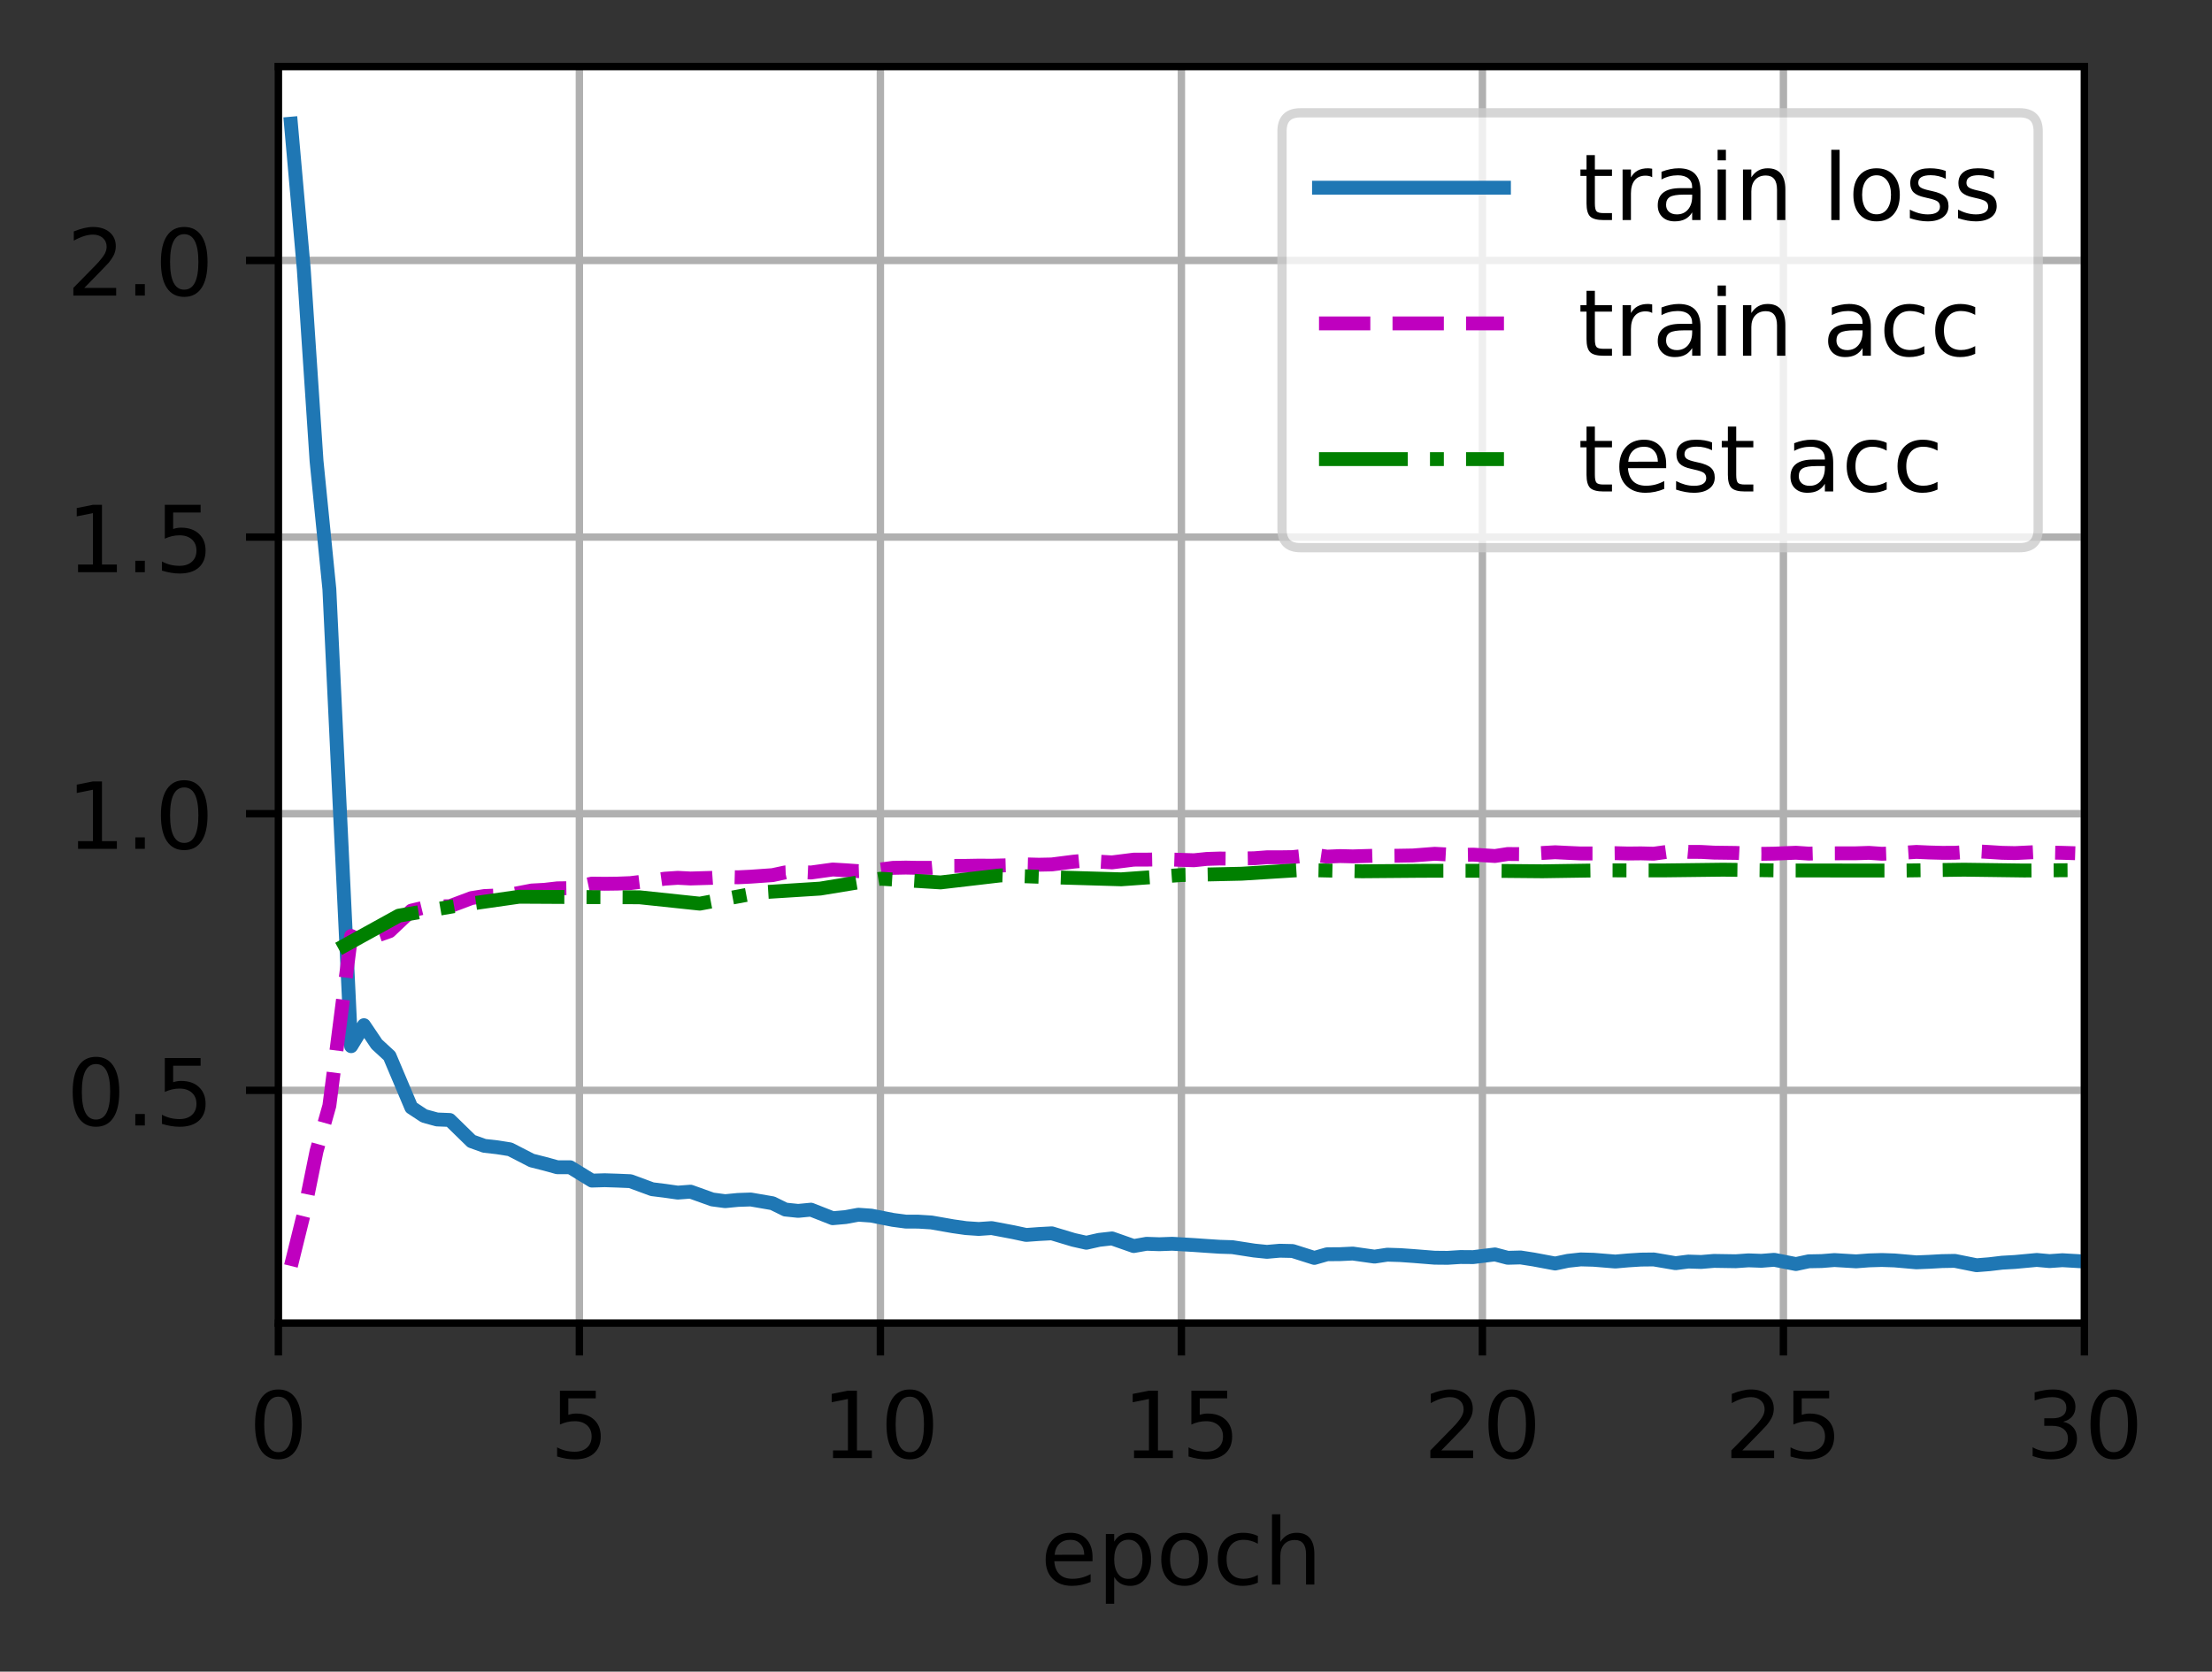 <?xml version="1.0" encoding="UTF-8"?>
<svg xmlns="http://www.w3.org/2000/svg" xmlns:xlink="http://www.w3.org/1999/xlink" width="299pt" height="226pt" viewBox="0 0 299 226" version="1.1">
<rect x="0" y="0" width="299" height="226" fill="#333333" stroke="none"/>
<defs>
<clipPath id="clip1">
  <path d="M 37.629 9 L 39 9 L 39 178.875 L 37.629 178.875 Z M 37.629 9 "/>
</clipPath>
<clipPath id="clip2">
  <path d="M 77 9 L 80 9 L 80 178.875 L 77 178.875 Z M 77 9 "/>
</clipPath>
<clipPath id="clip3">
  <path d="M 118 9 L 120 9 L 120 178.875 L 118 178.875 Z M 118 9 "/>
</clipPath>
<clipPath id="clip4">
  <path d="M 158 9 L 161 9 L 161 178.875 L 158 178.875 Z M 158 9 "/>
</clipPath>
<clipPath id="clip5">
  <path d="M 199 9 L 202 9 L 202 178.875 L 199 178.875 Z M 199 9 "/>
</clipPath>
<clipPath id="clip6">
  <path d="M 240 9 L 242 9 L 242 178.875 L 240 178.875 Z M 240 9 "/>
</clipPath>
<clipPath id="clip7">
  <path d="M 281 9 L 281.754 9 L 281.754 178.875 L 281 178.875 Z M 281 9 "/>
</clipPath>
<clipPath id="clip8">
  <path d="M 37.629 146 L 281.754 146 L 281.754 149 L 37.629 149 Z M 37.629 146 "/>
</clipPath>
<clipPath id="clip9">
  <path d="M 37.629 109 L 281.754 109 L 281.754 111 L 37.629 111 Z M 37.629 109 "/>
</clipPath>
<clipPath id="clip10">
  <path d="M 37.629 71 L 281.754 71 L 281.754 74 L 37.629 74 Z M 37.629 71 "/>
</clipPath>
<clipPath id="clip11">
  <path d="M 37.629 34 L 281.754 34 L 281.754 36 L 37.629 36 Z M 37.629 34 "/>
</clipPath>
<clipPath id="clip12">
  <path d="M 38 15 L 281.754 15 L 281.754 173 L 38 173 Z M 38 15 "/>
</clipPath>
<clipPath id="clip13">
  <path d="M 38 114 L 281.754 114 L 281.754 173 L 38 173 Z M 38 114 "/>
</clipPath>
<clipPath id="clip14">
  <path d="M 44 116 L 281.754 116 L 281.754 130 L 44 130 Z M 44 116 "/>
</clipPath>
<filter id="alpha" filterUnits="objectBoundingBox" x="0%" y="0%" width="100%" height="100%">
  <feColorMatrix type="matrix" in="SourceGraphic" values="0 0 0 0 1 0 0 0 0 1 0 0 0 0 1 0 0 0 1 0"/>
</filter>
<mask id="mask0">
  <g filter="url(#alpha)">
<rect x="0" y="0" width="299" height="226" style="fill:rgb(0%,0%,0%);fill-opacity:0.8;stroke:none;"/>
  </g>
</mask>
<clipPath id="clip15">
  <rect x="0" y="0" width="299" height="226"/>
</clipPath>
<g id="surface5" clip-path="url(#clip15)">
<path style="fill-rule:nonzero;fill:rgb(100%,100%,100%);fill-opacity:1;stroke-width:1;stroke-linecap:butt;stroke-linejoin:miter;stroke:rgb(80%,80%,80%);stroke-opacity:1;stroke-miterlimit:4;" d="M 140.634 59.234 L 218.403 59.234 C 219.738 59.234 220.403 58.569 220.403 57.234 L 220.403 14.2 C 220.403 12.866 219.738 12.2 218.403 12.2 L 140.634 12.2 C 139.3 12.2 138.634 12.866 138.634 14.2 L 138.634 57.234 C 138.634 58.569 139.3 59.234 140.634 59.234 Z M 140.634 59.234 " transform="matrix(1.25,0,0,1.25,0,0)"/>
</g>
</defs>
<g id="surface1">
<path style=" stroke:none;fill-rule:nonzero;fill:rgb(100%,100%,100%);fill-opacity:1;" d="M 37.629 178.875 L 281.754 178.875 L 281.754 9 L 37.629 9 Z M 37.629 178.875 "/>
<g clip-path="url(#clip1)" clip-rule="nonzero">
<path style="fill:none;stroke-width:0.8;stroke-linecap:square;stroke-linejoin:round;stroke:rgb(69.02%,69.02%,69.02%);stroke-opacity:1;stroke-miterlimit:4;" d="M 30.103 143.1 L 30.103 7.2 " transform="matrix(1.25,0,0,1.25,0,0)"/>
</g>
<path style="fill:none;stroke-width:0.8;stroke-linecap:butt;stroke-linejoin:round;stroke:rgb(0%,0%,0%);stroke-opacity:1;stroke-miterlimit:4;" d="M 0 0 L 0 3.5 " transform="matrix(1.25,0,0,1.25,37.629,178.875)"/>
<path style=" stroke:none;fill-rule:nonzero;fill:rgb(0%,0%,0%);fill-opacity:1;" d="M 37.625 188.824 C 36.992 188.824 36.516 189.137 36.195 189.762 C 35.875 190.383 35.715 191.324 35.715 192.578 C 35.715 193.824 35.875 194.762 36.195 195.387 C 36.516 196.012 36.992 196.324 37.625 196.324 C 38.266 196.324 38.742 196.012 39.062 195.387 C 39.383 194.762 39.543 193.824 39.543 192.578 C 39.543 191.324 39.383 190.383 39.062 189.762 C 38.742 189.137 38.266 188.824 37.625 188.824 Z M 37.625 187.848 C 38.648 187.848 39.43 188.25 39.969 189.059 C 40.508 189.867 40.773 191.039 40.773 192.578 C 40.773 194.109 40.508 195.281 39.969 196.09 C 39.43 196.898 38.648 197.301 37.625 197.301 C 36.605 197.301 35.824 196.898 35.285 196.09 C 34.746 195.281 34.477 194.109 34.477 192.578 C 34.477 191.039 34.746 189.867 35.285 189.059 C 35.824 188.25 36.605 187.848 37.625 187.848 Z M 37.625 187.848 "/>
<g clip-path="url(#clip2)" clip-rule="nonzero">
<path style="fill:none;stroke-width:0.8;stroke-linecap:square;stroke-linejoin:round;stroke:rgb(69.02%,69.02%,69.02%);stroke-opacity:1;stroke-miterlimit:4;" d="M 62.653 143.1 L 62.653 7.2 " transform="matrix(1.25,0,0,1.25,0,0)"/>
</g>
<path style="fill:none;stroke-width:0.8;stroke-linecap:butt;stroke-linejoin:round;stroke:rgb(0%,0%,0%);stroke-opacity:1;stroke-miterlimit:4;" d="M 0 0 L 0 3.5 " transform="matrix(1.25,0,0,1.25,78.316,178.875)"/>
<path style=" stroke:none;fill-rule:nonzero;fill:rgb(0%,0%,0%);fill-opacity:1;" d="M 75.688 188.012 L 80.531 188.012 L 80.531 189.051 L 76.82 189.051 L 76.82 191.281 C 76.996 191.219 77.176 191.176 77.352 191.145 C 77.531 191.113 77.711 191.102 77.891 191.102 C 78.91 191.102 79.715 191.379 80.309 191.938 C 80.902 192.492 81.203 193.246 81.203 194.199 C 81.203 195.18 80.895 195.941 80.285 196.488 C 79.676 197.031 78.812 197.301 77.703 197.301 C 77.32 197.301 76.93 197.27 76.531 197.203 C 76.137 197.137 75.727 197.039 75.305 196.91 L 75.305 195.672 C 75.672 195.871 76.047 196.02 76.438 196.117 C 76.828 196.215 77.242 196.262 77.68 196.262 C 78.383 196.262 78.938 196.078 79.352 195.707 C 79.762 195.336 79.969 194.836 79.969 194.199 C 79.969 193.566 79.762 193.062 79.352 192.695 C 78.938 192.324 78.383 192.137 77.68 192.137 C 77.348 192.137 77.02 192.172 76.691 192.246 C 76.363 192.32 76.031 192.434 75.688 192.59 Z M 75.688 188.012 "/>
<g clip-path="url(#clip3)" clip-rule="nonzero">
<path style="fill:none;stroke-width:0.8;stroke-linecap:square;stroke-linejoin:round;stroke:rgb(69.02%,69.02%,69.02%);stroke-opacity:1;stroke-miterlimit:4;" d="M 95.203 143.1 L 95.203 7.2 " transform="matrix(1.25,0,0,1.25,0,0)"/>
</g>
<path style="fill:none;stroke-width:0.8;stroke-linecap:butt;stroke-linejoin:round;stroke:rgb(0%,0%,0%);stroke-opacity:1;stroke-miterlimit:4;" d="M 0 0 L 0 3.5 " transform="matrix(1.25,0,0,1.25,119.004,178.875)"/>
<path style=" stroke:none;fill-rule:nonzero;fill:rgb(0%,0%,0%);fill-opacity:1;" d="M 112.602 196.086 L 114.617 196.086 L 114.617 189.133 L 112.422 189.574 L 112.422 188.449 L 114.602 188.012 L 115.836 188.012 L 115.836 196.086 L 117.852 196.086 L 117.852 197.125 L 112.602 197.125 Z M 112.602 196.086 "/>
<path style=" stroke:none;fill-rule:nonzero;fill:rgb(0%,0%,0%);fill-opacity:1;" d="M 122.977 188.824 C 122.344 188.824 121.863 189.137 121.543 189.762 C 121.227 190.383 121.066 191.324 121.066 192.578 C 121.066 193.824 121.227 194.762 121.543 195.387 C 121.863 196.012 122.344 196.324 122.977 196.324 C 123.617 196.324 124.094 196.012 124.414 195.387 C 124.734 194.762 124.895 193.824 124.895 192.578 C 124.895 191.324 124.734 190.383 124.414 189.762 C 124.094 189.137 123.617 188.824 122.977 188.824 Z M 122.977 187.848 C 124 187.848 124.777 188.25 125.316 189.059 C 125.855 189.867 126.125 191.039 126.125 192.578 C 126.125 194.109 125.855 195.281 125.316 196.09 C 124.777 196.898 124 197.301 122.977 197.301 C 121.957 197.301 121.176 196.898 120.637 196.09 C 120.098 195.281 119.828 194.109 119.828 192.578 C 119.828 191.039 120.098 189.867 120.637 189.059 C 121.176 188.25 121.957 187.848 122.977 187.848 Z M 122.977 187.848 "/>
<g clip-path="url(#clip4)" clip-rule="nonzero">
<path style="fill:none;stroke-width:0.8;stroke-linecap:square;stroke-linejoin:round;stroke:rgb(69.02%,69.02%,69.02%);stroke-opacity:1;stroke-miterlimit:4;" d="M 127.753 143.1 L 127.753 7.2 " transform="matrix(1.25,0,0,1.25,0,0)"/>
</g>
<path style="fill:none;stroke-width:0.8;stroke-linecap:butt;stroke-linejoin:round;stroke:rgb(0%,0%,0%);stroke-opacity:1;stroke-miterlimit:4;" d="M 0 0 L 0 3.5 " transform="matrix(1.25,0,0,1.25,159.691,178.875)"/>
<path style=" stroke:none;fill-rule:nonzero;fill:rgb(0%,0%,0%);fill-opacity:1;" d="M 153.289 196.086 L 155.305 196.086 L 155.305 189.133 L 153.109 189.574 L 153.109 188.449 L 155.289 188.012 L 156.523 188.012 L 156.523 196.086 L 158.539 196.086 L 158.539 197.125 L 153.289 197.125 Z M 153.289 196.086 "/>
<path style=" stroke:none;fill-rule:nonzero;fill:rgb(0%,0%,0%);fill-opacity:1;" d="M 161.039 188.012 L 165.879 188.012 L 165.879 189.051 L 162.168 189.051 L 162.168 191.281 C 162.348 191.219 162.527 191.176 162.703 191.145 C 162.883 191.113 163.062 191.102 163.242 191.102 C 164.262 191.102 165.066 191.379 165.66 191.938 C 166.254 192.492 166.551 193.246 166.551 194.199 C 166.551 195.18 166.246 195.941 165.637 196.488 C 165.027 197.031 164.164 197.301 163.055 197.301 C 162.672 197.301 162.281 197.27 161.883 197.203 C 161.488 197.137 161.078 197.039 160.656 196.91 L 160.656 195.672 C 161.023 195.871 161.398 196.02 161.789 196.117 C 162.18 196.215 162.594 196.262 163.027 196.262 C 163.734 196.262 164.289 196.078 164.699 195.707 C 165.113 195.336 165.316 194.836 165.316 194.199 C 165.316 193.566 165.113 193.062 164.699 192.695 C 164.289 192.324 163.734 192.137 163.027 192.137 C 162.699 192.137 162.371 192.172 162.043 192.246 C 161.715 192.32 161.383 192.434 161.039 192.59 Z M 161.039 188.012 "/>
<g clip-path="url(#clip5)" clip-rule="nonzero">
<path style="fill:none;stroke-width:0.8;stroke-linecap:square;stroke-linejoin:round;stroke:rgb(69.02%,69.02%,69.02%);stroke-opacity:1;stroke-miterlimit:4;" d="M 160.303 143.1 L 160.303 7.2 " transform="matrix(1.25,0,0,1.25,0,0)"/>
</g>
<path style="fill:none;stroke-width:0.8;stroke-linecap:butt;stroke-linejoin:round;stroke:rgb(0%,0%,0%);stroke-opacity:1;stroke-miterlimit:4;" d="M 0 0 L 0 3.5 " transform="matrix(1.25,0,0,1.25,200.379,178.875)"/>
<path style=" stroke:none;fill-rule:nonzero;fill:rgb(0%,0%,0%);fill-opacity:1;" d="M 194.824 196.086 L 199.125 196.086 L 199.125 197.125 L 193.344 197.125 L 193.344 196.086 C 193.809 195.602 194.445 194.953 195.254 194.137 C 196.062 193.32 196.57 192.793 196.777 192.559 C 197.172 192.113 197.445 191.738 197.602 191.434 C 197.762 191.125 197.84 190.824 197.84 190.527 C 197.84 190.043 197.672 189.648 197.328 189.344 C 196.992 189.035 196.547 188.883 196 188.883 C 195.617 188.883 195.207 188.949 194.777 189.086 C 194.348 189.219 193.891 189.422 193.402 189.695 L 193.402 188.449 C 193.898 188.25 194.363 188.102 194.793 188 C 195.227 187.898 195.621 187.848 195.977 187.848 C 196.922 187.848 197.676 188.082 198.234 188.555 C 198.797 189.027 199.078 189.656 199.078 190.445 C 199.078 190.82 199.008 191.176 198.867 191.512 C 198.727 191.848 198.473 192.242 198.102 192.699 C 198 192.816 197.676 193.156 197.133 193.723 C 196.586 194.285 195.816 195.074 194.824 196.086 Z M 194.824 196.086 "/>
<path style=" stroke:none;fill-rule:nonzero;fill:rgb(0%,0%,0%);fill-opacity:1;" d="M 204.352 188.824 C 203.719 188.824 203.238 189.137 202.918 189.762 C 202.602 190.383 202.441 191.324 202.441 192.578 C 202.441 193.824 202.602 194.762 202.918 195.387 C 203.238 196.012 203.719 196.324 204.352 196.324 C 204.992 196.324 205.469 196.012 205.789 195.387 C 206.109 194.762 206.27 193.824 206.27 192.578 C 206.27 191.324 206.109 190.383 205.789 189.762 C 205.469 189.137 204.992 188.824 204.352 188.824 Z M 204.352 187.848 C 205.375 187.848 206.152 188.25 206.691 189.059 C 207.23 189.867 207.5 191.039 207.5 192.578 C 207.5 194.109 207.23 195.281 206.691 196.09 C 206.152 196.898 205.375 197.301 204.352 197.301 C 203.332 197.301 202.551 196.898 202.012 196.09 C 201.473 195.281 201.203 194.109 201.203 192.578 C 201.203 191.039 201.473 189.867 202.012 189.059 C 202.551 188.25 203.332 187.848 204.352 187.848 Z M 204.352 187.848 "/>
<g clip-path="url(#clip6)" clip-rule="nonzero">
<path style="fill:none;stroke-width:0.8;stroke-linecap:square;stroke-linejoin:round;stroke:rgb(69.02%,69.02%,69.02%);stroke-opacity:1;stroke-miterlimit:4;" d="M 192.853 143.1 L 192.853 7.2 " transform="matrix(1.25,0,0,1.25,0,0)"/>
</g>
<path style="fill:none;stroke-width:0.8;stroke-linecap:butt;stroke-linejoin:round;stroke:rgb(0%,0%,0%);stroke-opacity:1;stroke-miterlimit:4;" d="M 0 0 L 0 3.5 " transform="matrix(1.25,0,0,1.25,241.066,178.875)"/>
<path style=" stroke:none;fill-rule:nonzero;fill:rgb(0%,0%,0%);fill-opacity:1;" d="M 235.512 196.086 L 239.812 196.086 L 239.812 197.125 L 234.031 197.125 L 234.031 196.086 C 234.496 195.602 235.133 194.953 235.941 194.137 C 236.75 193.32 237.258 192.793 237.465 192.559 C 237.859 192.113 238.133 191.738 238.289 191.434 C 238.449 191.125 238.527 190.824 238.527 190.527 C 238.527 190.043 238.359 189.648 238.016 189.344 C 237.68 189.035 237.234 188.883 236.688 188.883 C 236.305 188.883 235.895 188.949 235.465 189.086 C 235.035 189.219 234.578 189.422 234.09 189.695 L 234.09 188.449 C 234.586 188.25 235.051 188.102 235.48 188 C 235.914 187.898 236.309 187.848 236.664 187.848 C 237.609 187.848 238.363 188.082 238.922 188.555 C 239.484 189.027 239.766 189.656 239.766 190.445 C 239.766 190.82 239.695 191.176 239.555 191.512 C 239.414 191.848 239.16 192.242 238.789 192.699 C 238.688 192.816 238.363 193.156 237.82 193.723 C 237.273 194.285 236.504 195.074 235.512 196.086 Z M 235.512 196.086 "/>
<path style=" stroke:none;fill-rule:nonzero;fill:rgb(0%,0%,0%);fill-opacity:1;" d="M 242.414 188.012 L 247.254 188.012 L 247.254 189.051 L 243.543 189.051 L 243.543 191.281 C 243.723 191.219 243.902 191.176 244.078 191.145 C 244.258 191.113 244.438 191.102 244.617 191.102 C 245.637 191.102 246.441 191.379 247.035 191.938 C 247.629 192.492 247.926 193.246 247.926 194.199 C 247.926 195.18 247.621 195.941 247.012 196.488 C 246.402 197.031 245.539 197.301 244.43 197.301 C 244.047 197.301 243.656 197.27 243.258 197.203 C 242.863 197.137 242.453 197.039 242.031 196.91 L 242.031 195.672 C 242.398 195.871 242.773 196.02 243.164 196.117 C 243.555 196.215 243.969 196.262 244.402 196.262 C 245.109 196.262 245.664 196.078 246.074 195.707 C 246.488 195.336 246.691 194.836 246.691 194.199 C 246.691 193.566 246.488 193.062 246.074 192.695 C 245.664 192.324 245.109 192.137 244.402 192.137 C 244.074 192.137 243.746 192.172 243.418 192.246 C 243.09 192.32 242.758 192.434 242.414 192.59 Z M 242.414 188.012 "/>
<g clip-path="url(#clip7)" clip-rule="nonzero">
<path style="fill:none;stroke-width:0.8;stroke-linecap:square;stroke-linejoin:round;stroke:rgb(69.02%,69.02%,69.02%);stroke-opacity:1;stroke-miterlimit:4;" d="M 225.403 143.1 L 225.403 7.2 " transform="matrix(1.25,0,0,1.25,0,0)"/>
</g>
<path style="fill:none;stroke-width:0.8;stroke-linecap:butt;stroke-linejoin:round;stroke:rgb(0%,0%,0%);stroke-opacity:1;stroke-miterlimit:4;" d="M 0 0 L 0 3.5 " transform="matrix(1.25,0,0,1.25,281.754,178.875)"/>
<path style=" stroke:none;fill-rule:nonzero;fill:rgb(0%,0%,0%);fill-opacity:1;" d="M 278.875 192.211 C 279.461 192.336 279.922 192.598 280.254 193 C 280.586 193.398 280.75 193.891 280.75 194.477 C 280.75 195.375 280.441 196.07 279.824 196.562 C 279.207 197.055 278.328 197.301 277.188 197.301 C 276.805 197.301 276.414 197.262 276.008 197.188 C 275.602 197.113 275.184 197 274.754 196.848 L 274.754 195.66 C 275.094 195.859 275.469 196.008 275.875 196.109 C 276.281 196.211 276.707 196.262 277.152 196.262 C 277.926 196.262 278.512 196.109 278.918 195.805 C 279.324 195.5 279.523 195.059 279.523 194.477 C 279.523 193.938 279.336 193.516 278.961 193.215 C 278.586 192.91 278.062 192.762 277.391 192.762 L 276.328 192.762 L 276.328 191.746 L 277.438 191.746 C 278.047 191.746 278.508 191.625 278.828 191.383 C 279.152 191.141 279.312 190.793 279.312 190.336 C 279.312 189.867 279.148 189.512 278.812 189.262 C 278.484 189.008 278.008 188.883 277.391 188.883 C 277.051 188.883 276.688 188.922 276.305 188.996 C 275.914 189.066 275.492 189.18 275.027 189.336 L 275.027 188.238 C 275.496 188.105 275.934 188.008 276.344 187.945 C 276.754 187.879 277.137 187.848 277.5 187.848 C 278.438 187.848 279.176 188.059 279.719 188.484 C 280.266 188.91 280.539 189.484 280.539 190.207 C 280.539 190.711 280.395 191.141 280.105 191.488 C 279.816 191.836 279.406 192.074 278.875 192.211 Z M 278.875 192.211 "/>
<path style=" stroke:none;fill-rule:nonzero;fill:rgb(0%,0%,0%);fill-opacity:1;" d="M 285.727 188.824 C 285.094 188.824 284.613 189.137 284.293 189.762 C 283.977 190.383 283.816 191.324 283.816 192.578 C 283.816 193.824 283.977 194.762 284.293 195.387 C 284.613 196.012 285.094 196.324 285.727 196.324 C 286.367 196.324 286.844 196.012 287.164 195.387 C 287.484 194.762 287.645 193.824 287.645 192.578 C 287.645 191.324 287.484 190.383 287.164 189.762 C 286.844 189.137 286.367 188.824 285.727 188.824 Z M 285.727 187.848 C 286.75 187.848 287.527 188.25 288.066 189.059 C 288.605 189.867 288.875 191.039 288.875 192.578 C 288.875 194.109 288.605 195.281 288.066 196.09 C 287.527 196.898 286.75 197.301 285.727 197.301 C 284.707 197.301 283.926 196.898 283.387 196.09 C 282.848 195.281 282.578 194.109 282.578 192.578 C 282.578 191.039 282.848 189.867 283.387 189.059 C 283.926 188.25 284.707 187.848 285.727 187.848 Z M 285.727 187.848 "/>
<path style=" stroke:none;fill-rule:nonzero;fill:rgb(0%,0%,0%);fill-opacity:1;" d="M 147.68 210.523 L 147.68 211.07 L 142.516 211.07 C 142.566 211.844 142.801 212.434 143.219 212.84 C 143.633 213.242 144.215 213.445 144.961 213.445 C 145.391 213.445 145.809 213.395 146.211 213.289 C 146.617 213.184 147.02 213.023 147.422 212.812 L 147.422 213.875 C 147.016 214.043 146.602 214.176 146.18 214.266 C 145.758 214.355 145.328 214.398 144.891 214.398 C 143.801 214.398 142.938 214.082 142.301 213.449 C 141.664 212.812 141.344 211.953 141.344 210.871 C 141.344 209.75 141.648 208.863 142.25 208.207 C 142.855 207.551 143.672 207.223 144.695 207.223 C 145.617 207.223 146.344 207.516 146.879 208.109 C 147.414 208.699 147.68 209.504 147.68 210.523 Z M 146.559 210.191 C 146.551 209.578 146.379 209.09 146.043 208.723 C 145.707 208.355 145.262 208.172 144.711 208.172 C 144.082 208.172 143.582 208.348 143.203 208.703 C 142.828 209.059 142.613 209.555 142.555 210.199 Z M 146.559 210.191 "/>
<path style=" stroke:none;fill-rule:nonzero;fill:rgb(0%,0%,0%);fill-opacity:1;" d="M 150.609 213.195 L 150.609 216.82 L 149.48 216.82 L 149.48 207.387 L 150.609 207.387 L 150.609 208.422 C 150.848 208.016 151.145 207.715 151.504 207.52 C 151.867 207.32 152.297 207.223 152.797 207.223 C 153.625 207.223 154.301 207.551 154.82 208.211 C 155.34 208.867 155.598 209.734 155.598 210.809 C 155.598 211.883 155.34 212.75 154.82 213.41 C 154.301 214.07 153.625 214.398 152.797 214.398 C 152.297 214.398 151.867 214.301 151.504 214.102 C 151.145 213.902 150.848 213.602 150.609 213.195 Z M 154.434 210.809 C 154.434 209.984 154.262 209.336 153.922 208.867 C 153.582 208.395 153.117 208.16 152.523 208.16 C 151.926 208.16 151.461 208.395 151.121 208.867 C 150.781 209.336 150.609 209.984 150.609 210.809 C 150.609 211.633 150.781 212.281 151.121 212.754 C 151.461 213.223 151.926 213.457 152.523 213.457 C 153.117 213.457 153.582 213.223 153.922 212.754 C 154.262 212.281 154.434 211.633 154.434 210.809 Z M 154.434 210.809 "/>
<path style=" stroke:none;fill-rule:nonzero;fill:rgb(0%,0%,0%);fill-opacity:1;" d="M 160.109 208.172 C 159.508 208.172 159.031 208.406 158.68 208.879 C 158.328 209.348 158.156 209.992 158.156 210.809 C 158.156 211.625 158.328 212.27 158.676 212.742 C 159.023 213.211 159.5 213.445 160.109 213.445 C 160.707 213.445 161.18 213.211 161.531 212.738 C 161.879 212.266 162.055 211.621 162.055 210.809 C 162.055 210 161.879 209.355 161.531 208.883 C 161.18 208.41 160.707 208.172 160.109 208.172 Z M 160.109 207.223 C 161.086 207.223 161.852 207.539 162.406 208.176 C 162.969 208.809 163.246 209.688 163.246 210.809 C 163.246 211.926 162.969 212.805 162.406 213.445 C 161.852 214.082 161.086 214.398 160.109 214.398 C 159.125 214.398 158.359 214.082 157.805 213.445 C 157.25 212.805 156.969 211.926 156.969 210.809 C 156.969 209.688 157.25 208.809 157.805 208.176 C 158.359 207.539 159.125 207.223 160.109 207.223 Z M 160.109 207.223 "/>
<path style=" stroke:none;fill-rule:nonzero;fill:rgb(0%,0%,0%);fill-opacity:1;" d="M 170.027 207.648 L 170.027 208.699 C 169.707 208.523 169.391 208.391 169.07 208.305 C 168.754 208.215 168.43 208.172 168.105 208.172 C 167.375 208.172 166.809 208.402 166.406 208.867 C 166.004 209.328 165.801 209.973 165.801 210.809 C 165.801 211.645 166.004 212.293 166.406 212.754 C 166.809 213.215 167.375 213.445 168.105 213.445 C 168.43 213.445 168.754 213.402 169.07 213.316 C 169.391 213.227 169.707 213.098 170.027 212.922 L 170.027 213.961 C 169.711 214.105 169.387 214.215 169.051 214.289 C 168.719 214.363 168.359 214.398 167.98 214.398 C 166.953 214.398 166.133 214.074 165.527 213.43 C 164.922 212.781 164.617 211.906 164.617 210.809 C 164.617 209.695 164.926 208.816 165.535 208.18 C 166.148 207.539 166.988 207.223 168.055 207.223 C 168.402 207.223 168.738 207.258 169.066 207.328 C 169.398 207.398 169.715 207.504 170.027 207.648 Z M 170.027 207.648 "/>
<path style=" stroke:none;fill-rule:nonzero;fill:rgb(0%,0%,0%);fill-opacity:1;" d="M 177.664 210.094 L 177.664 214.223 L 176.539 214.223 L 176.539 210.133 C 176.539 209.484 176.414 209 176.16 208.68 C 175.91 208.359 175.531 208.199 175.027 208.199 C 174.418 208.199 173.941 208.391 173.59 208.777 C 173.242 209.164 173.066 209.691 173.066 210.359 L 173.066 214.223 L 171.938 214.223 L 171.938 204.723 L 173.066 204.723 L 173.066 208.449 C 173.336 208.035 173.652 207.73 174.016 207.527 C 174.379 207.324 174.801 207.223 175.277 207.223 C 176.062 207.223 176.656 207.465 177.059 207.949 C 177.461 208.434 177.664 209.148 177.664 210.094 Z M 177.664 210.094 "/>
<g clip-path="url(#clip8)" clip-rule="nonzero">
<path style="fill:none;stroke-width:0.8;stroke-linecap:square;stroke-linejoin:round;stroke:rgb(69.02%,69.02%,69.02%);stroke-opacity:1;stroke-miterlimit:4;" d="M 30.103 117.925 L 225.403 117.925 " transform="matrix(1.25,0,0,1.25,0,0)"/>
</g>
<path style="fill:none;stroke-width:0.8;stroke-linecap:butt;stroke-linejoin:round;stroke:rgb(0%,0%,0%);stroke-opacity:1;stroke-miterlimit:4;" d="M 0 0.001 L -3.5 0.001 " transform="matrix(1.25,0,0,1.25,37.629,147.405)"/>
<path style=" stroke:none;fill-rule:nonzero;fill:rgb(0%,0%,0%);fill-opacity:1;" d="M 12.973 143.855 C 12.34 143.855 11.859 144.168 11.539 144.793 C 11.223 145.414 11.062 146.355 11.062 147.609 C 11.062 148.855 11.223 149.793 11.539 150.418 C 11.859 151.043 12.34 151.355 12.973 151.355 C 13.613 151.355 14.09 151.043 14.41 150.418 C 14.73 149.793 14.891 148.855 14.891 147.609 C 14.891 146.355 14.73 145.414 14.41 144.793 C 14.09 144.168 13.613 143.855 12.973 143.855 Z M 12.973 142.879 C 13.996 142.879 14.773 143.281 15.312 144.09 C 15.852 144.898 16.125 146.07 16.125 147.609 C 16.125 149.141 15.852 150.312 15.312 151.121 C 14.773 151.93 13.996 152.332 12.973 152.332 C 11.953 152.332 11.172 151.93 10.633 151.121 C 10.094 150.312 9.824 149.141 9.824 147.609 C 9.824 146.07 10.094 144.898 10.633 144.09 C 11.172 143.281 11.953 142.879 12.973 142.879 Z M 12.973 142.879 "/>
<path style=" stroke:none;fill-rule:nonzero;fill:rgb(0%,0%,0%);fill-opacity:1;" d="M 18.289 150.605 L 19.578 150.605 L 19.578 152.156 L 18.289 152.156 Z M 18.289 150.605 "/>
<path style=" stroke:none;fill-rule:nonzero;fill:rgb(0%,0%,0%);fill-opacity:1;" d="M 22.277 143.043 L 27.117 143.043 L 27.117 144.082 L 23.406 144.082 L 23.406 146.312 C 23.582 146.25 23.762 146.207 23.941 146.176 C 24.121 146.145 24.301 146.133 24.48 146.133 C 25.496 146.133 26.301 146.41 26.895 146.969 C 27.488 147.523 27.789 148.277 27.789 149.23 C 27.789 150.211 27.48 150.973 26.871 151.52 C 26.262 152.062 25.398 152.332 24.289 152.332 C 23.906 152.332 23.516 152.301 23.121 152.234 C 22.723 152.168 22.312 152.07 21.891 151.941 L 21.891 150.703 C 22.258 150.902 22.637 151.051 23.027 151.148 C 23.418 151.246 23.828 151.293 24.266 151.293 C 24.969 151.293 25.527 151.109 25.938 150.738 C 26.348 150.367 26.555 149.867 26.555 149.23 C 26.555 148.598 26.348 148.094 25.938 147.727 C 25.527 147.355 24.969 147.168 24.266 147.168 C 23.934 147.168 23.605 147.203 23.277 147.277 C 22.949 147.352 22.617 147.465 22.277 147.621 Z M 22.277 143.043 "/>
<g clip-path="url(#clip9)" clip-rule="nonzero">
<path style="fill:none;stroke-width:0.8;stroke-linecap:square;stroke-linejoin:round;stroke:rgb(69.02%,69.02%,69.02%);stroke-opacity:1;stroke-miterlimit:4;" d="M 30.103 88.006 L 225.403 88.006 " transform="matrix(1.25,0,0,1.25,0,0)"/>
</g>
<path style="fill:none;stroke-width:0.8;stroke-linecap:butt;stroke-linejoin:round;stroke:rgb(0%,0%,0%);stroke-opacity:1;stroke-miterlimit:4;" d="M 0 0 L -3.5 0 " transform="matrix(1.25,0,0,1.25,37.629,110.007)"/>
<path style=" stroke:none;fill-rule:nonzero;fill:rgb(0%,0%,0%);fill-opacity:1;" d="M 10.551 113.719 L 12.562 113.719 L 12.562 106.766 L 10.375 107.207 L 10.375 106.082 L 12.555 105.645 L 13.785 105.645 L 13.785 113.719 L 15.797 113.719 L 15.797 114.758 L 10.551 114.758 Z M 10.551 113.719 "/>
<path style=" stroke:none;fill-rule:nonzero;fill:rgb(0%,0%,0%);fill-opacity:1;" d="M 18.289 113.207 L 19.578 113.207 L 19.578 114.758 L 18.289 114.758 Z M 18.289 113.207 "/>
<path style=" stroke:none;fill-rule:nonzero;fill:rgb(0%,0%,0%);fill-opacity:1;" d="M 24.898 106.457 C 24.266 106.457 23.789 106.77 23.469 107.395 C 23.148 108.016 22.988 108.957 22.988 110.211 C 22.988 111.457 23.148 112.395 23.469 113.02 C 23.789 113.645 24.266 113.957 24.898 113.957 C 25.539 113.957 26.016 113.645 26.336 113.02 C 26.656 112.395 26.816 111.457 26.816 110.211 C 26.816 108.957 26.656 108.016 26.336 107.395 C 26.016 106.77 25.539 106.457 24.898 106.457 Z M 24.898 105.48 C 25.922 105.48 26.703 105.883 27.242 106.691 C 27.781 107.5 28.051 108.672 28.051 110.211 C 28.051 111.742 27.781 112.914 27.242 113.723 C 26.703 114.531 25.922 114.934 24.898 114.934 C 23.879 114.934 23.098 114.531 22.559 113.723 C 22.02 112.914 21.75 111.742 21.75 110.211 C 21.75 108.672 22.02 107.5 22.559 106.691 C 23.098 105.883 23.879 105.48 24.898 105.48 Z M 24.898 105.48 "/>
<g clip-path="url(#clip10)" clip-rule="nonzero">
<path style="fill:none;stroke-width:0.8;stroke-linecap:square;stroke-linejoin:round;stroke:rgb(69.02%,69.02%,69.02%);stroke-opacity:1;stroke-miterlimit:4;" d="M 30.103 58.087 L 225.403 58.087 " transform="matrix(1.25,0,0,1.25,0,0)"/>
</g>
<path style="fill:none;stroke-width:0.8;stroke-linecap:butt;stroke-linejoin:round;stroke:rgb(0%,0%,0%);stroke-opacity:1;stroke-miterlimit:4;" d="M 0 0 L -3.5 0 " transform="matrix(1.25,0,0,1.25,37.629,72.609)"/>
<path style=" stroke:none;fill-rule:nonzero;fill:rgb(0%,0%,0%);fill-opacity:1;" d="M 10.551 76.32 L 12.562 76.32 L 12.562 69.367 L 10.375 69.809 L 10.375 68.684 L 12.555 68.246 L 13.785 68.246 L 13.785 76.32 L 15.797 76.32 L 15.797 77.359 L 10.551 77.359 Z M 10.551 76.32 "/>
<path style=" stroke:none;fill-rule:nonzero;fill:rgb(0%,0%,0%);fill-opacity:1;" d="M 18.289 75.809 L 19.578 75.809 L 19.578 77.359 L 18.289 77.359 Z M 18.289 75.809 "/>
<path style=" stroke:none;fill-rule:nonzero;fill:rgb(0%,0%,0%);fill-opacity:1;" d="M 22.277 68.246 L 27.117 68.246 L 27.117 69.285 L 23.406 69.285 L 23.406 71.516 C 23.582 71.453 23.762 71.41 23.941 71.379 C 24.121 71.348 24.301 71.336 24.48 71.336 C 25.496 71.336 26.301 71.613 26.895 72.172 C 27.488 72.727 27.789 73.48 27.789 74.434 C 27.789 75.414 27.48 76.176 26.871 76.723 C 26.262 77.266 25.398 77.535 24.289 77.535 C 23.906 77.535 23.516 77.504 23.121 77.438 C 22.723 77.371 22.312 77.273 21.891 77.145 L 21.891 75.906 C 22.258 76.105 22.637 76.254 23.027 76.352 C 23.418 76.449 23.828 76.496 24.266 76.496 C 24.969 76.496 25.527 76.312 25.938 75.941 C 26.348 75.57 26.555 75.07 26.555 74.434 C 26.555 73.801 26.348 73.297 25.938 72.93 C 25.527 72.559 24.969 72.371 24.266 72.371 C 23.934 72.371 23.605 72.406 23.277 72.48 C 22.949 72.555 22.617 72.668 22.277 72.824 Z M 22.277 68.246 "/>
<g clip-path="url(#clip11)" clip-rule="nonzero">
<path style="fill:none;stroke-width:0.8;stroke-linecap:square;stroke-linejoin:round;stroke:rgb(69.02%,69.02%,69.02%);stroke-opacity:1;stroke-miterlimit:4;" d="M 30.103 28.169 L 225.403 28.169 " transform="matrix(1.25,0,0,1.25,0,0)"/>
</g>
<path style="fill:none;stroke-width:0.8;stroke-linecap:butt;stroke-linejoin:round;stroke:rgb(0%,0%,0%);stroke-opacity:1;stroke-miterlimit:4;" d="M 0 0 L -3.5 0 " transform="matrix(1.25,0,0,1.25,37.629,35.211)"/>
<path style=" stroke:none;fill-rule:nonzero;fill:rgb(0%,0%,0%);fill-opacity:1;" d="M 11.398 38.922 L 15.703 38.922 L 15.703 39.961 L 9.914 39.961 L 9.914 38.922 C 10.383 38.438 11.02 37.789 11.828 36.973 C 12.637 36.156 13.145 35.629 13.352 35.395 C 13.746 34.949 14.023 34.574 14.18 34.27 C 14.336 33.961 14.414 33.66 14.414 33.363 C 14.414 32.879 14.242 32.484 13.906 32.18 C 13.562 31.871 13.121 31.719 12.578 31.719 C 12.188 31.719 11.781 31.785 11.352 31.922 C 10.922 32.055 10.465 32.258 9.977 32.531 L 9.977 31.285 C 10.473 31.086 10.938 30.938 11.367 30.836 C 11.801 30.734 12.195 30.684 12.555 30.684 C 13.496 30.684 14.25 30.918 14.812 31.391 C 15.371 31.863 15.652 32.492 15.652 33.281 C 15.652 33.656 15.582 34.012 15.441 34.348 C 15.301 34.684 15.047 35.078 14.676 35.535 C 14.574 35.652 14.25 35.992 13.703 36.559 C 13.16 37.121 12.391 37.91 11.398 38.922 Z M 11.398 38.922 "/>
<path style=" stroke:none;fill-rule:nonzero;fill:rgb(0%,0%,0%);fill-opacity:1;" d="M 18.289 38.41 L 19.578 38.41 L 19.578 39.961 L 18.289 39.961 Z M 18.289 38.41 "/>
<path style=" stroke:none;fill-rule:nonzero;fill:rgb(0%,0%,0%);fill-opacity:1;" d="M 24.898 31.66 C 24.266 31.66 23.789 31.973 23.469 32.598 C 23.148 33.219 22.988 34.16 22.988 35.414 C 22.988 36.66 23.148 37.598 23.469 38.223 C 23.789 38.848 24.266 39.16 24.898 39.16 C 25.539 39.16 26.016 38.848 26.336 38.223 C 26.656 37.598 26.816 36.66 26.816 35.414 C 26.816 34.16 26.656 33.219 26.336 32.598 C 26.016 31.973 25.539 31.66 24.898 31.66 Z M 24.898 30.684 C 25.922 30.684 26.703 31.086 27.242 31.895 C 27.781 32.703 28.051 33.875 28.051 35.414 C 28.051 36.945 27.781 38.117 27.242 38.926 C 26.703 39.734 25.922 40.137 24.898 40.137 C 23.879 40.137 23.098 39.734 22.559 38.926 C 22.02 38.117 21.75 36.945 21.75 35.414 C 21.75 33.875 22.02 32.703 22.559 31.895 C 23.098 31.086 23.879 30.684 24.898 30.684 Z M 24.898 30.684 "/>
<g clip-path="url(#clip12)" clip-rule="nonzero">
<path style="fill:none;stroke-width:1.5;stroke-linecap:square;stroke-linejoin:round;stroke:rgb(12.157%,46.667%,70.588%);stroke-opacity:1;stroke-miterlimit:4;" d="M 31.459 13.378 L 32.847 29.087 L 34.231 49.866 L 35.616 63.725 L 37.972 113.15 L 39.356 110.878 L 40.741 112.934 L 42.125 114.209 L 44.481 119.781 L 45.866 120.694 L 47.25 121.075 L 48.634 121.131 L 50.991 123.431 L 52.375 123.928 L 53.759 124.084 L 55.147 124.303 L 57.5 125.513 L 58.884 125.862 L 60.272 126.244 L 61.656 126.244 L 64.009 127.688 L 65.397 127.647 L 66.781 127.691 L 68.166 127.75 L 70.522 128.619 L 71.906 128.791 L 73.291 128.988 L 74.675 128.884 L 77.031 129.728 L 78.416 129.912 L 79.8 129.778 L 81.184 129.731 L 83.541 130.137 L 84.925 130.819 L 86.309 130.963 L 87.697 130.831 L 90.05 131.756 L 91.434 131.634 L 92.822 131.378 L 94.206 131.475 L 96.559 131.938 L 97.947 132.122 L 99.331 132.128 L 100.716 132.216 L 103.072 132.628 L 104.456 132.825 L 105.841 132.919 L 107.225 132.822 L 109.581 133.269 L 110.966 133.566 L 112.35 133.466 L 113.734 133.391 L 116.091 134.1 L 117.475 134.409 L 118.859 134.097 L 120.247 133.941 L 122.6 134.766 L 123.984 134.522 L 125.372 134.569 L 126.756 134.519 L 129.109 134.656 L 130.497 134.753 L 131.881 134.844 L 133.266 134.887 L 135.622 135.253 L 137.006 135.394 L 138.391 135.272 L 139.775 135.303 L 142.131 136.05 L 143.516 135.653 L 144.9 135.644 L 146.284 135.578 L 148.641 135.909 L 150.025 135.7 L 151.409 135.744 L 152.797 135.841 L 155.15 136.028 L 156.534 136.041 L 157.922 135.953 L 159.306 135.963 L 161.659 135.672 L 163.047 136.037 L 164.431 136 L 165.816 136.216 L 168.172 136.656 L 169.556 136.363 L 170.941 136.213 L 172.325 136.25 L 174.681 136.441 L 176.066 136.319 L 177.45 136.231 L 178.834 136.216 L 181.191 136.619 L 182.575 136.444 L 183.959 136.488 L 185.347 136.372 L 187.7 136.409 L 189.084 136.312 L 190.472 136.363 L 191.856 136.253 L 194.209 136.713 L 195.597 136.416 L 196.981 136.391 L 198.366 136.281 L 200.722 136.422 L 202.106 136.316 L 203.491 136.275 L 204.875 136.322 L 207.231 136.528 L 208.616 136.472 L 210 136.394 L 211.384 136.369 L 213.741 136.841 L 215.125 136.731 L 216.509 136.566 L 217.897 136.488 L 220.25 136.269 L 221.634 136.394 L 223.022 136.297 L 224.406 136.378 " transform="matrix(1.25,0,0,1.25,0,0)"/>
</g>
<g clip-path="url(#clip13)" clip-rule="nonzero">
<path style="fill:none;stroke-width:1.5;stroke-linecap:butt;stroke-linejoin:round;stroke:rgb(74.902%,0%,74.902%);stroke-opacity:1;stroke-dasharray:5.55,2.4;stroke-miterlimit:4;" d="M 31.459 136.922 L 32.847 131.303 L 34.231 124.494 L 35.616 119.588 L 37.972 101.231 L 39.356 101.922 L 40.741 101.2 L 42.125 100.719 L 44.481 98.491 L 45.866 98.156 L 47.25 98.031 L 48.634 98.016 L 50.991 97.131 L 52.375 96.912 L 53.759 96.85 L 55.147 96.763 L 57.5 96.312 L 58.884 96.237 L 60.272 96.078 L 61.656 96.059 L 64.009 95.566 L 65.397 95.584 L 66.781 95.566 L 68.166 95.513 L 70.522 95.225 L 71.906 95.034 L 73.291 94.941 L 74.675 95.013 L 77.031 94.944 L 78.416 94.847 L 79.8 94.884 L 81.184 94.816 L 83.541 94.65 L 84.925 94.353 L 86.309 94.303 L 87.697 94.366 L 90.05 94.041 L 91.434 94.122 L 92.822 94.219 L 94.206 94.172 L 96.559 93.862 L 97.947 93.834 L 99.331 93.862 L 100.716 93.862 L 103.072 93.653 L 104.456 93.647 L 105.841 93.622 L 107.225 93.631 L 109.581 93.569 L 110.966 93.487 L 112.35 93.522 L 113.734 93.494 L 116.091 93.194 L 117.475 93.062 L 118.859 93.191 L 120.247 93.272 L 122.6 92.975 L 123.984 92.972 L 125.372 92.947 L 126.756 92.966 L 129.109 93.041 L 130.497 92.897 L 131.881 92.853 L 133.266 92.866 L 135.622 92.825 L 137.006 92.719 L 138.391 92.719 L 139.775 92.7 L 142.131 92.45 L 143.516 92.65 L 144.9 92.588 L 146.284 92.622 L 148.641 92.553 L 150.025 92.566 L 151.409 92.547 L 152.797 92.522 L 155.15 92.341 L 156.534 92.416 L 157.922 92.459 L 159.306 92.434 L 161.659 92.581 L 163.047 92.366 L 164.431 92.378 L 165.816 92.309 L 168.172 92.175 L 169.556 92.244 L 170.941 92.306 L 172.325 92.306 L 174.681 92.275 L 176.066 92.312 L 177.45 92.297 L 178.834 92.331 L 181.191 92.006 L 182.575 92.134 L 183.959 92.141 L 185.347 92.216 L 187.7 92.247 L 189.084 92.322 L 190.472 92.347 L 191.856 92.325 L 194.209 92.228 L 195.597 92.322 L 196.981 92.281 L 198.366 92.294 L 200.722 92.287 L 202.106 92.241 L 203.491 92.338 L 204.875 92.294 L 207.231 92.138 L 208.616 92.2 L 210 92.237 L 211.384 92.234 L 213.741 92.072 L 215.125 92.15 L 216.509 92.237 L 217.897 92.266 L 220.25 92.153 L 221.634 92.209 L 223.022 92.237 L 224.406 92.281 " transform="matrix(1.25,0,0,1.25,0,0)"/>
</g>
<g clip-path="url(#clip14)" clip-rule="nonzero">
<path style="fill:none;stroke-width:1.5;stroke-linecap:butt;stroke-linejoin:round;stroke:rgb(0%,50.196%,0%);stroke-opacity:1;stroke-dasharray:9.6,2.4,1.5,2.4;stroke-miterlimit:4;" d="M 36.612 102.625 L 43.122 99.034 L 49.634 97.916 L 56.144 96.987 L 62.653 97.022 L 69.162 97.047 L 75.672 97.734 L 82.184 96.516 L 88.694 96.106 L 95.203 95.037 L 101.713 95.438 L 108.222 94.678 L 114.734 94.912 L 121.244 95.103 L 127.753 94.641 L 134.262 94.497 L 140.772 94.091 L 147.284 94.234 L 153.794 94.181 L 160.303 94.175 L 166.812 94.234 L 173.322 94.134 L 179.834 94.141 L 186.344 94.062 L 192.853 94.144 L 199.363 94.15 L 205.872 94.15 L 212.384 94.062 L 218.894 94.15 L 225.403 94.103 " transform="matrix(1.25,0,0,1.25,0,0)"/>
</g>
<path style="fill:none;stroke-width:0.8;stroke-linecap:square;stroke-linejoin:miter;stroke:rgb(0%,0%,0%);stroke-opacity:1;stroke-miterlimit:4;" d="M 30.103 143.1 L 30.103 7.2 " transform="matrix(1.25,0,0,1.25,0,0)"/>
<path style="fill:none;stroke-width:0.8;stroke-linecap:square;stroke-linejoin:miter;stroke:rgb(0%,0%,0%);stroke-opacity:1;stroke-miterlimit:4;" d="M 225.403 143.1 L 225.403 7.2 " transform="matrix(1.25,0,0,1.25,0,0)"/>
<path style="fill:none;stroke-width:0.8;stroke-linecap:square;stroke-linejoin:miter;stroke:rgb(0%,0%,0%);stroke-opacity:1;stroke-miterlimit:4;" d="M 30.103 143.1 L 225.403 143.1 " transform="matrix(1.25,0,0,1.25,0,0)"/>
<path style="fill:none;stroke-width:0.8;stroke-linecap:square;stroke-linejoin:miter;stroke:rgb(0%,0%,0%);stroke-opacity:1;stroke-miterlimit:4;" d="M 30.103 7.2 L 225.403 7.2 " transform="matrix(1.25,0,0,1.25,0,0)"/>
<use xlink:href="#surface5" mask="url(#mask0)"/>
<path style="fill:none;stroke-width:1.5;stroke-linecap:square;stroke-linejoin:round;stroke:rgb(12.157%,46.667%,70.588%);stroke-opacity:1;stroke-miterlimit:4;" d="M 142.634 20.3 L 162.634 20.3 " transform="matrix(1.25,0,0,1.25,0,0)"/>
<path style=" stroke:none;fill-rule:nonzero;fill:rgb(0%,0%,0%);fill-opacity:1;" d="M 215.582 20.973 L 215.582 22.914 L 217.895 22.914 L 217.895 23.785 L 215.582 23.785 L 215.582 27.496 C 215.582 28.055 215.656 28.41 215.812 28.57 C 215.961 28.73 216.273 28.809 216.742 28.809 L 217.895 28.809 L 217.895 29.75 L 216.742 29.75 C 215.875 29.75 215.277 29.586 214.945 29.266 C 214.617 28.941 214.453 28.352 214.453 27.496 L 214.453 23.785 L 213.629 23.785 L 213.629 22.914 L 214.453 22.914 L 214.453 20.973 Z M 215.582 20.973 "/>
<path style=" stroke:none;fill-rule:nonzero;fill:rgb(0%,0%,0%);fill-opacity:1;" d="M 223.332 23.961 C 223.207 23.887 223.07 23.836 222.922 23.801 C 222.773 23.766 222.609 23.75 222.43 23.75 C 221.797 23.75 221.309 23.953 220.969 24.367 C 220.629 24.781 220.457 25.375 220.457 26.148 L 220.457 29.75 L 219.328 29.75 L 219.328 22.914 L 220.457 22.914 L 220.457 23.977 C 220.695 23.559 221.004 23.25 221.379 23.051 C 221.758 22.848 222.219 22.75 222.762 22.75 C 222.836 22.75 222.922 22.754 223.016 22.766 C 223.109 22.773 223.215 22.789 223.328 22.809 Z M 223.332 23.961 "/>
<path style=" stroke:none;fill-rule:nonzero;fill:rgb(0%,0%,0%);fill-opacity:1;" d="M 227.617 26.312 C 226.711 26.312 226.082 26.418 225.73 26.625 C 225.383 26.832 225.207 27.184 225.207 27.688 C 225.207 28.086 225.336 28.402 225.602 28.637 C 225.863 28.867 226.219 28.984 226.672 28.984 C 227.293 28.984 227.793 28.766 228.172 28.324 C 228.547 27.883 228.734 27.293 228.734 26.562 L 228.734 26.312 Z M 229.859 25.848 L 229.859 29.75 L 228.734 29.75 L 228.734 28.711 C 228.48 29.125 228.16 29.43 227.777 29.629 C 227.395 29.828 226.926 29.926 226.371 29.926 C 225.672 29.926 225.117 29.73 224.703 29.336 C 224.289 28.941 224.082 28.418 224.082 27.758 C 224.082 26.988 224.34 26.41 224.855 26.02 C 225.371 25.629 226.137 25.434 227.16 25.434 L 228.734 25.434 L 228.734 25.324 C 228.734 24.805 228.566 24.406 228.227 24.125 C 227.887 23.84 227.41 23.699 226.793 23.699 C 226.402 23.699 226.023 23.746 225.652 23.84 C 225.281 23.934 224.926 24.074 224.586 24.262 L 224.586 23.223 C 224.996 23.062 225.395 22.945 225.781 22.867 C 226.168 22.789 226.543 22.75 226.91 22.75 C 227.898 22.75 228.637 23.004 229.125 23.52 C 229.613 24.031 229.859 24.805 229.859 25.848 Z M 229.859 25.848 "/>
<path style=" stroke:none;fill-rule:nonzero;fill:rgb(0%,0%,0%);fill-opacity:1;" d="M 232.172 22.914 L 233.293 22.914 L 233.293 29.75 L 232.172 29.75 Z M 232.172 20.25 L 233.293 20.25 L 233.293 21.676 L 232.172 21.676 Z M 232.172 20.25 "/>
<path style=" stroke:none;fill-rule:nonzero;fill:rgb(0%,0%,0%);fill-opacity:1;" d="M 241.328 25.621 L 241.328 29.75 L 240.203 29.75 L 240.203 25.66 C 240.203 25.012 240.078 24.527 239.824 24.207 C 239.574 23.887 239.195 23.727 238.691 23.727 C 238.082 23.727 237.605 23.918 237.254 24.305 C 236.906 24.691 236.73 25.219 236.73 25.887 L 236.73 29.75 L 235.602 29.75 L 235.602 22.914 L 236.73 22.914 L 236.73 23.977 C 237 23.562 237.316 23.258 237.68 23.055 C 238.043 22.852 238.465 22.75 238.941 22.75 C 239.727 22.75 240.32 22.992 240.723 23.477 C 241.125 23.961 241.328 24.676 241.328 25.621 Z M 241.328 25.621 "/>
<path style=" stroke:none;fill-rule:nonzero;fill:rgb(0%,0%,0%);fill-opacity:1;" d="M 247.539 20.25 L 248.664 20.25 L 248.664 29.75 L 247.539 29.75 Z M 247.539 20.25 "/>
<path style=" stroke:none;fill-rule:nonzero;fill:rgb(0%,0%,0%);fill-opacity:1;" d="M 253.66 23.699 C 253.059 23.699 252.582 23.934 252.234 24.406 C 251.883 24.875 251.707 25.52 251.707 26.336 C 251.707 27.152 251.883 27.797 252.23 28.27 C 252.578 28.738 253.055 28.973 253.66 28.973 C 254.262 28.973 254.734 28.738 255.082 28.266 C 255.434 27.793 255.609 27.148 255.609 26.336 C 255.609 25.527 255.434 24.883 255.082 24.41 C 254.734 23.938 254.262 23.699 253.66 23.699 Z M 253.66 22.75 C 254.637 22.75 255.406 23.066 255.961 23.703 C 256.52 24.336 256.801 25.215 256.801 26.336 C 256.801 27.453 256.52 28.332 255.961 28.973 C 255.406 29.609 254.637 29.926 253.66 29.926 C 252.68 29.926 251.914 29.609 251.355 28.973 C 250.801 28.332 250.523 27.453 250.523 26.336 C 250.523 25.215 250.801 24.336 251.355 23.703 C 251.914 23.066 252.68 22.75 253.66 22.75 Z M 253.66 22.75 "/>
<path style=" stroke:none;fill-rule:nonzero;fill:rgb(0%,0%,0%);fill-opacity:1;" d="M 263.016 23.113 L 263.016 24.176 C 262.703 24.012 262.371 23.891 262.031 23.812 C 261.688 23.73 261.336 23.688 260.969 23.688 C 260.41 23.688 259.992 23.773 259.711 23.945 C 259.434 24.113 259.297 24.371 259.297 24.715 C 259.297 24.973 259.395 25.18 259.594 25.328 C 259.793 25.477 260.195 25.617 260.797 25.75 L 261.18 25.836 C 261.977 26.008 262.547 26.246 262.883 26.559 C 263.219 26.871 263.383 27.305 263.383 27.863 C 263.383 28.496 263.133 29 262.633 29.371 C 262.129 29.742 261.438 29.926 260.559 29.926 C 260.191 29.926 259.812 29.891 259.414 29.82 C 259.016 29.746 258.598 29.641 258.16 29.5 L 258.16 28.34 C 258.574 28.555 258.984 28.715 259.387 28.824 C 259.789 28.93 260.188 28.984 260.586 28.984 C 261.113 28.984 261.52 28.895 261.805 28.715 C 262.086 28.531 262.23 28.277 262.23 27.949 C 262.23 27.645 262.129 27.41 261.922 27.246 C 261.719 27.082 261.266 26.926 260.57 26.777 L 260.18 26.684 C 259.484 26.539 258.98 26.312 258.672 26.012 C 258.363 25.707 258.211 25.289 258.211 24.762 C 258.211 24.117 258.438 23.621 258.891 23.273 C 259.348 22.922 259.996 22.75 260.836 22.75 C 261.25 22.75 261.637 22.777 262.004 22.84 C 262.371 22.898 262.711 22.992 263.016 23.113 Z M 263.016 23.113 "/>
<path style=" stroke:none;fill-rule:nonzero;fill:rgb(0%,0%,0%);fill-opacity:1;" d="M 269.531 23.113 L 269.531 24.176 C 269.215 24.012 268.883 23.891 268.543 23.812 C 268.199 23.73 267.848 23.688 267.48 23.688 C 266.922 23.688 266.504 23.773 266.227 23.945 C 265.945 24.113 265.809 24.371 265.809 24.715 C 265.809 24.973 265.906 25.18 266.105 25.328 C 266.305 25.477 266.707 25.617 267.309 25.75 L 267.695 25.836 C 268.492 26.008 269.059 26.246 269.395 26.559 C 269.73 26.871 269.898 27.305 269.898 27.863 C 269.898 28.496 269.645 29 269.145 29.371 C 268.641 29.742 267.949 29.926 267.07 29.926 C 266.707 29.926 266.324 29.891 265.926 29.82 C 265.531 29.746 265.113 29.641 264.672 29.5 L 264.672 28.34 C 265.09 28.555 265.496 28.715 265.898 28.824 C 266.301 28.93 266.699 28.984 267.098 28.984 C 267.625 28.984 268.031 28.895 268.316 28.715 C 268.602 28.531 268.742 28.277 268.742 27.949 C 268.742 27.645 268.641 27.41 268.434 27.246 C 268.23 27.082 267.781 26.926 267.082 26.777 L 266.691 26.684 C 265.996 26.539 265.496 26.312 265.184 26.012 C 264.875 25.707 264.723 25.289 264.723 24.762 C 264.723 24.117 264.949 23.621 265.406 23.273 C 265.859 22.922 266.508 22.75 267.348 22.75 C 267.762 22.75 268.152 22.777 268.516 22.84 C 268.883 22.898 269.223 22.992 269.531 23.113 Z M 269.531 23.113 "/>
<path style="fill:none;stroke-width:1.5;stroke-linecap:butt;stroke-linejoin:round;stroke:rgb(74.902%,0%,74.902%);stroke-opacity:1;stroke-dasharray:5.55,2.4;stroke-miterlimit:4;" d="M 142.634 34.975 L 162.634 34.975 " transform="matrix(1.25,0,0,1.25,0,0)"/>
<path style=" stroke:none;fill-rule:nonzero;fill:rgb(0%,0%,0%);fill-opacity:1;" d="M 215.582 39.316 L 215.582 41.258 L 217.895 41.258 L 217.895 42.133 L 215.582 42.133 L 215.582 45.844 C 215.582 46.402 215.656 46.758 215.812 46.918 C 215.961 47.078 216.273 47.156 216.742 47.156 L 217.895 47.156 L 217.895 48.094 L 216.742 48.094 C 215.875 48.094 215.277 47.934 214.945 47.609 C 214.617 47.285 214.453 46.699 214.453 45.844 L 214.453 42.133 L 213.629 42.133 L 213.629 41.258 L 214.453 41.258 L 214.453 39.316 Z M 215.582 39.316 "/>
<path style=" stroke:none;fill-rule:nonzero;fill:rgb(0%,0%,0%);fill-opacity:1;" d="M 223.332 42.309 C 223.207 42.234 223.07 42.184 222.922 42.148 C 222.773 42.113 222.609 42.094 222.43 42.094 C 221.797 42.094 221.309 42.301 220.969 42.715 C 220.629 43.129 220.457 43.719 220.457 44.492 L 220.457 48.094 L 219.328 48.094 L 219.328 41.258 L 220.457 41.258 L 220.457 42.32 C 220.695 41.906 221.004 41.598 221.379 41.398 C 221.758 41.195 222.219 41.094 222.762 41.094 C 222.836 41.094 222.922 41.102 223.016 41.109 C 223.109 41.121 223.215 41.137 223.328 41.156 Z M 223.332 42.309 "/>
<path style=" stroke:none;fill-rule:nonzero;fill:rgb(0%,0%,0%);fill-opacity:1;" d="M 227.617 44.66 C 226.711 44.66 226.082 44.762 225.73 44.969 C 225.383 45.176 225.207 45.531 225.207 46.031 C 225.207 46.43 225.336 46.746 225.602 46.98 C 225.863 47.215 226.219 47.332 226.672 47.332 C 227.293 47.332 227.793 47.109 228.172 46.668 C 228.547 46.227 228.734 45.641 228.734 44.91 L 228.734 44.66 Z M 229.859 44.195 L 229.859 48.094 L 228.734 48.094 L 228.734 47.059 C 228.48 47.473 228.16 47.777 227.777 47.977 C 227.395 48.176 226.926 48.273 226.371 48.273 C 225.672 48.273 225.117 48.078 224.703 47.684 C 224.289 47.289 224.082 46.766 224.082 46.105 C 224.082 45.336 224.34 44.758 224.855 44.367 C 225.371 43.977 226.137 43.781 227.16 43.781 L 228.734 43.781 L 228.734 43.668 C 228.734 43.152 228.566 42.754 228.227 42.469 C 227.887 42.188 227.41 42.047 226.793 42.047 C 226.402 42.047 226.023 42.094 225.652 42.188 C 225.281 42.281 224.926 42.422 224.586 42.609 L 224.586 41.57 C 224.996 41.41 225.395 41.293 225.781 41.215 C 226.168 41.137 226.543 41.094 226.91 41.094 C 227.898 41.094 228.637 41.352 229.125 41.863 C 229.613 42.375 229.859 43.152 229.859 44.195 Z M 229.859 44.195 "/>
<path style=" stroke:none;fill-rule:nonzero;fill:rgb(0%,0%,0%);fill-opacity:1;" d="M 232.172 41.258 L 233.293 41.258 L 233.293 48.094 L 232.172 48.094 Z M 232.172 38.598 L 233.293 38.598 L 233.293 40.02 L 232.172 40.02 Z M 232.172 38.598 "/>
<path style=" stroke:none;fill-rule:nonzero;fill:rgb(0%,0%,0%);fill-opacity:1;" d="M 241.328 43.969 L 241.328 48.094 L 240.203 48.094 L 240.203 44.004 C 240.203 43.359 240.078 42.875 239.824 42.555 C 239.574 42.234 239.195 42.07 238.691 42.07 C 238.082 42.07 237.605 42.266 237.254 42.652 C 236.906 43.039 236.73 43.562 236.73 44.23 L 236.73 48.094 L 235.602 48.094 L 235.602 41.258 L 236.73 41.258 L 236.73 42.32 C 237 41.91 237.316 41.602 237.68 41.398 C 238.043 41.195 238.465 41.094 238.941 41.094 C 239.727 41.094 240.32 41.34 240.723 41.824 C 241.125 42.309 241.328 43.023 241.328 43.969 Z M 241.328 43.969 "/>
<path style=" stroke:none;fill-rule:nonzero;fill:rgb(0%,0%,0%);fill-opacity:1;" d="M 250.648 44.66 C 249.738 44.66 249.109 44.762 248.762 44.969 C 248.41 45.176 248.234 45.531 248.234 46.031 C 248.234 46.43 248.367 46.746 248.629 46.98 C 248.891 47.215 249.25 47.332 249.699 47.332 C 250.324 47.332 250.824 47.109 251.199 46.668 C 251.574 46.227 251.766 45.641 251.766 44.91 L 251.766 44.66 Z M 252.887 44.195 L 252.887 48.094 L 251.766 48.094 L 251.766 47.059 C 251.508 47.473 251.188 47.777 250.805 47.977 C 250.422 48.176 249.953 48.273 249.402 48.273 C 248.703 48.273 248.145 48.078 247.73 47.684 C 247.316 47.289 247.113 46.766 247.113 46.105 C 247.113 45.336 247.367 44.758 247.883 44.367 C 248.398 43.977 249.168 43.781 250.188 43.781 L 251.766 43.781 L 251.766 43.668 C 251.766 43.152 251.594 42.754 251.254 42.469 C 250.914 42.188 250.438 42.047 249.824 42.047 C 249.434 42.047 249.051 42.094 248.68 42.188 C 248.309 42.281 247.953 42.422 247.613 42.609 L 247.613 41.57 C 248.023 41.41 248.422 41.293 248.809 41.215 C 249.195 41.137 249.57 41.094 249.938 41.094 C 250.926 41.094 251.668 41.352 252.156 41.863 C 252.645 42.375 252.887 43.152 252.887 44.195 Z M 252.887 44.195 "/>
<path style=" stroke:none;fill-rule:nonzero;fill:rgb(0%,0%,0%);fill-opacity:1;" d="M 260.121 41.52 L 260.121 42.57 C 259.801 42.395 259.484 42.266 259.164 42.176 C 258.844 42.09 258.523 42.047 258.199 42.047 C 257.469 42.047 256.902 42.277 256.5 42.738 C 256.098 43.199 255.895 43.848 255.895 44.684 C 255.895 45.52 256.098 46.168 256.5 46.629 C 256.902 47.09 257.469 47.32 258.199 47.32 C 258.523 47.32 258.844 47.277 259.164 47.188 C 259.484 47.102 259.801 46.969 260.121 46.793 L 260.121 47.832 C 259.805 47.98 259.48 48.09 259.145 48.16 C 258.809 48.234 258.453 48.273 258.074 48.273 C 257.043 48.273 256.227 47.949 255.621 47.301 C 255.016 46.656 254.711 45.781 254.711 44.684 C 254.711 43.57 255.016 42.691 255.629 42.055 C 256.242 41.414 257.082 41.094 258.148 41.094 C 258.492 41.094 258.832 41.133 259.16 41.203 C 259.488 41.273 259.809 41.379 260.121 41.52 Z M 260.121 41.52 "/>
<path style=" stroke:none;fill-rule:nonzero;fill:rgb(0%,0%,0%);fill-opacity:1;" d="M 266.992 41.52 L 266.992 42.57 C 266.676 42.395 266.355 42.266 266.035 42.176 C 265.719 42.09 265.395 42.047 265.07 42.047 C 264.34 42.047 263.773 42.277 263.371 42.738 C 262.969 43.199 262.766 43.848 262.766 44.684 C 262.766 45.52 262.969 46.168 263.371 46.629 C 263.773 47.09 264.34 47.32 265.07 47.32 C 265.395 47.32 265.719 47.277 266.035 47.188 C 266.355 47.102 266.676 46.969 266.992 46.793 L 266.992 47.832 C 266.68 47.98 266.352 48.09 266.016 48.16 C 265.684 48.234 265.324 48.273 264.945 48.273 C 263.918 48.273 263.098 47.949 262.492 47.301 C 261.887 46.656 261.582 45.781 261.582 44.684 C 261.582 43.57 261.891 42.691 262.5 42.055 C 263.113 41.414 263.953 41.094 265.02 41.094 C 265.367 41.094 265.703 41.133 266.031 41.203 C 266.363 41.273 266.684 41.379 266.992 41.52 Z M 266.992 41.52 "/>
<path style="fill:none;stroke-width:1.5;stroke-linecap:butt;stroke-linejoin:round;stroke:rgb(0%,50.196%,0%);stroke-opacity:1;stroke-dasharray:9.6,2.4,1.5,2.4;stroke-miterlimit:4;" d="M 142.634 49.656 L 162.634 49.656 " transform="matrix(1.25,0,0,1.25,0,0)"/>
<path style=" stroke:none;fill-rule:nonzero;fill:rgb(0%,0%,0%);fill-opacity:1;" d="M 215.582 57.668 L 215.582 59.609 L 217.895 59.609 L 217.895 60.48 L 215.582 60.48 L 215.582 64.191 C 215.582 64.75 215.656 65.105 215.812 65.266 C 215.961 65.426 216.273 65.504 216.742 65.504 L 217.895 65.504 L 217.895 66.445 L 216.742 66.445 C 215.875 66.445 215.277 66.281 214.945 65.961 C 214.617 65.637 214.453 65.047 214.453 64.191 L 214.453 60.48 L 213.629 60.48 L 213.629 59.609 L 214.453 59.609 L 214.453 57.668 Z M 215.582 57.668 "/>
<path style=" stroke:none;fill-rule:nonzero;fill:rgb(0%,0%,0%);fill-opacity:1;" d="M 225.219 62.746 L 225.219 63.293 L 220.055 63.293 C 220.105 64.066 220.34 64.656 220.754 65.062 C 221.172 65.465 221.754 65.668 222.496 65.668 C 222.93 65.668 223.348 65.617 223.75 65.512 C 224.156 65.406 224.559 65.246 224.957 65.035 L 224.957 66.098 C 224.555 66.266 224.141 66.398 223.719 66.488 C 223.293 66.578 222.867 66.621 222.43 66.621 C 221.34 66.621 220.477 66.305 219.84 65.672 C 219.203 65.035 218.883 64.176 218.883 63.094 C 218.883 61.973 219.188 61.086 219.789 60.43 C 220.395 59.773 221.211 59.445 222.234 59.445 C 223.156 59.445 223.883 59.738 224.418 60.332 C 224.953 60.922 225.219 61.727 225.219 62.746 Z M 224.098 62.414 C 224.09 61.801 223.918 61.312 223.582 60.945 C 223.246 60.578 222.801 60.395 222.246 60.395 C 221.621 60.395 221.121 60.57 220.742 60.926 C 220.367 61.281 220.148 61.777 220.094 62.422 Z M 224.098 62.414 "/>
<path style=" stroke:none;fill-rule:nonzero;fill:rgb(0%,0%,0%);fill-opacity:1;" d="M 231.418 59.809 L 231.418 60.871 C 231.102 60.707 230.773 60.586 230.43 60.508 C 230.09 60.426 229.734 60.383 229.367 60.383 C 228.812 60.383 228.395 60.469 228.113 60.641 C 227.836 60.809 227.695 61.066 227.695 61.41 C 227.695 61.668 227.797 61.875 227.996 62.023 C 228.195 62.172 228.598 62.312 229.199 62.445 L 229.582 62.531 C 230.379 62.703 230.945 62.941 231.281 63.254 C 231.617 63.566 231.785 64 231.785 64.559 C 231.785 65.191 231.535 65.695 231.031 66.066 C 230.531 66.438 229.84 66.621 228.961 66.621 C 228.594 66.621 228.215 66.586 227.816 66.516 C 227.418 66.441 227 66.336 226.562 66.195 L 226.562 65.035 C 226.977 65.25 227.387 65.41 227.789 65.52 C 228.191 65.625 228.59 65.68 228.984 65.68 C 229.516 65.68 229.922 65.59 230.203 65.41 C 230.488 65.227 230.633 64.973 230.633 64.645 C 230.633 64.34 230.531 64.105 230.324 63.941 C 230.121 63.777 229.668 63.621 228.973 63.473 L 228.582 63.379 C 227.887 63.234 227.383 63.008 227.074 62.707 C 226.766 62.402 226.609 61.984 226.609 61.457 C 226.609 60.812 226.84 60.316 227.293 59.969 C 227.75 59.617 228.398 59.445 229.234 59.445 C 229.648 59.445 230.039 59.473 230.406 59.535 C 230.773 59.594 231.109 59.688 231.418 59.809 Z M 231.418 59.809 "/>
<path style=" stroke:none;fill-rule:nonzero;fill:rgb(0%,0%,0%);fill-opacity:1;" d="M 234.688 57.668 L 234.688 59.609 L 237 59.609 L 237 60.48 L 234.688 60.48 L 234.688 64.191 C 234.688 64.75 234.762 65.105 234.914 65.266 C 235.066 65.426 235.379 65.504 235.848 65.504 L 237 65.504 L 237 66.445 L 235.848 66.445 C 234.98 66.445 234.379 66.281 234.051 65.961 C 233.723 65.637 233.559 65.047 233.559 64.191 L 233.559 60.48 L 232.734 60.48 L 232.734 59.609 L 233.559 59.609 L 233.559 57.668 Z M 234.688 57.668 "/>
<path style=" stroke:none;fill-rule:nonzero;fill:rgb(0%,0%,0%);fill-opacity:1;" d="M 245.555 63.008 C 244.648 63.008 244.02 63.113 243.672 63.32 C 243.32 63.527 243.145 63.879 243.145 64.383 C 243.145 64.781 243.277 65.098 243.539 65.332 C 243.801 65.562 244.16 65.68 244.609 65.68 C 245.234 65.68 245.734 65.461 246.109 65.02 C 246.484 64.578 246.672 63.988 246.672 63.258 L 246.672 63.008 Z M 247.797 62.543 L 247.797 66.445 L 246.672 66.445 L 246.672 65.406 C 246.418 65.82 246.098 66.125 245.715 66.324 C 245.332 66.523 244.863 66.621 244.312 66.621 C 243.609 66.621 243.055 66.426 242.641 66.031 C 242.227 65.637 242.023 65.113 242.023 64.453 C 242.023 63.684 242.277 63.105 242.793 62.715 C 243.309 62.324 244.078 62.129 245.098 62.129 L 246.672 62.129 L 246.672 62.02 C 246.672 61.5 246.504 61.102 246.164 60.82 C 245.824 60.535 245.348 60.395 244.734 60.395 C 244.344 60.395 243.961 60.441 243.59 60.535 C 243.219 60.629 242.863 60.77 242.523 60.957 L 242.523 59.918 C 242.934 59.758 243.332 59.641 243.719 59.562 C 244.105 59.484 244.48 59.445 244.848 59.445 C 245.836 59.445 246.578 59.699 247.062 60.215 C 247.555 60.727 247.797 61.5 247.797 62.543 Z M 247.797 62.543 "/>
<path style=" stroke:none;fill-rule:nonzero;fill:rgb(0%,0%,0%);fill-opacity:1;" d="M 255.027 59.871 L 255.027 60.922 C 254.711 60.746 254.395 60.613 254.074 60.527 C 253.754 60.438 253.434 60.395 253.105 60.395 C 252.379 60.395 251.812 60.625 251.406 61.09 C 251.004 61.551 250.805 62.195 250.805 63.031 C 250.805 63.867 251.004 64.516 251.406 64.977 C 251.812 65.438 252.379 65.668 253.105 65.668 C 253.434 65.668 253.754 65.625 254.074 65.539 C 254.395 65.449 254.711 65.32 255.027 65.145 L 255.027 66.184 C 254.715 66.328 254.391 66.438 254.055 66.512 C 253.719 66.586 253.363 66.621 252.984 66.621 C 251.953 66.621 251.137 66.297 250.527 65.652 C 249.922 65.004 249.621 64.129 249.621 63.031 C 249.621 61.918 249.926 61.039 250.539 60.402 C 251.152 59.762 251.992 59.445 253.059 59.445 C 253.402 59.445 253.742 59.48 254.07 59.551 C 254.398 59.621 254.719 59.727 255.027 59.871 Z M 255.027 59.871 "/>
<path style=" stroke:none;fill-rule:nonzero;fill:rgb(0%,0%,0%);fill-opacity:1;" d="M 261.902 59.871 L 261.902 60.922 C 261.582 60.746 261.266 60.613 260.945 60.527 C 260.629 60.438 260.305 60.395 259.98 60.395 C 259.25 60.395 258.684 60.625 258.281 61.09 C 257.879 61.551 257.676 62.195 257.676 63.031 C 257.676 63.867 257.879 64.516 258.281 64.977 C 258.684 65.438 259.25 65.668 259.98 65.668 C 260.305 65.668 260.629 65.625 260.945 65.539 C 261.266 65.449 261.582 65.32 261.902 65.145 L 261.902 66.184 C 261.586 66.328 261.262 66.438 260.926 66.512 C 260.594 66.586 260.234 66.621 259.855 66.621 C 258.828 66.621 258.008 66.297 257.402 65.652 C 256.797 65.004 256.492 64.129 256.492 63.031 C 256.492 61.918 256.801 61.039 257.41 60.402 C 258.023 59.762 258.863 59.445 259.93 59.445 C 260.277 59.445 260.613 59.48 260.941 59.551 C 261.273 59.621 261.59 59.727 261.902 59.871 Z M 261.902 59.871 "/>
</g>
</svg>
